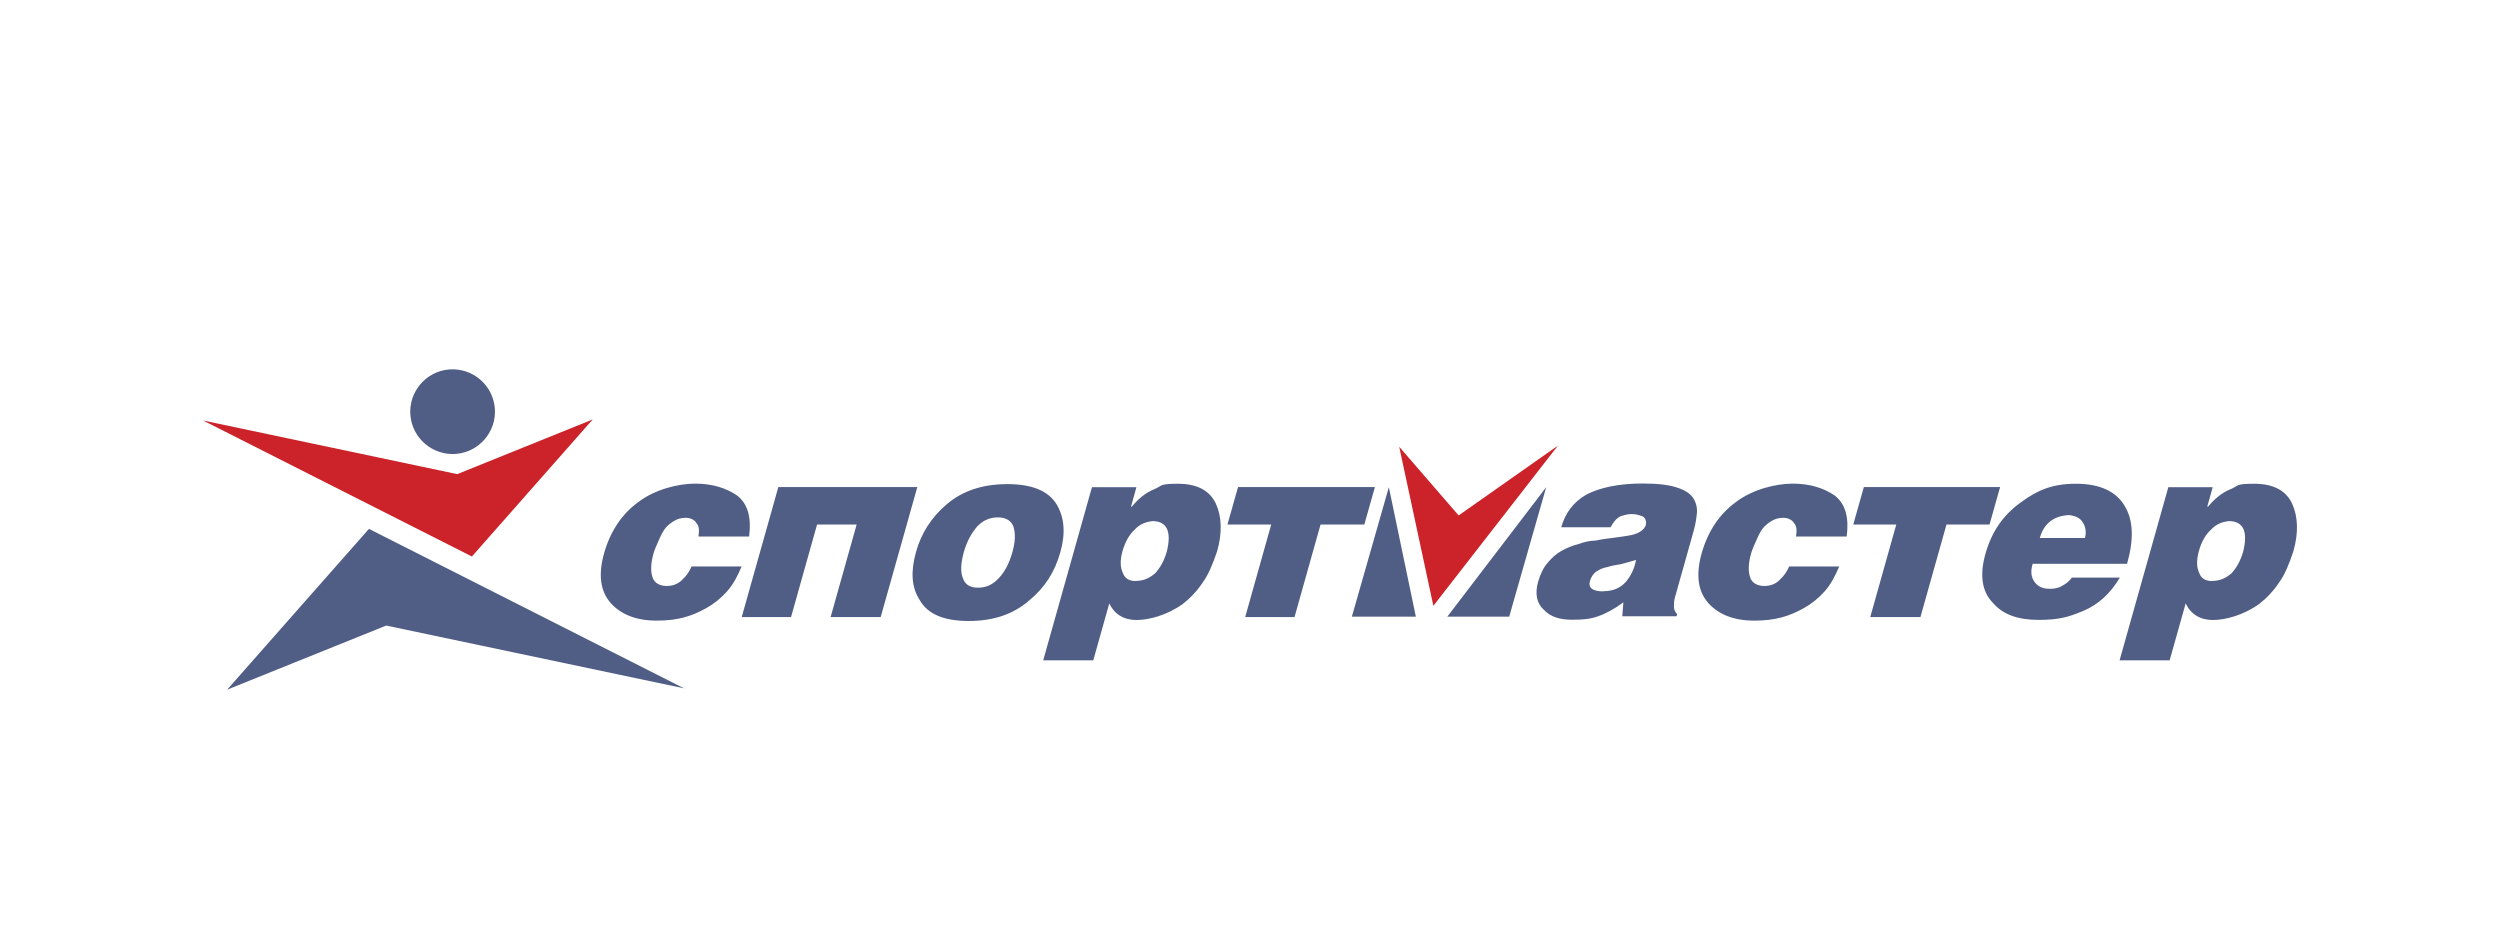 <?xml version="1.0" encoding="UTF-8"?>
<svg xmlns="http://www.w3.org/2000/svg" version="1.1" viewBox="0 0 2027.4 761.3">
  <defs>
    <style>
      .cls-1 {
        fill: #505e86;
      }

      .cls-1, .cls-2 {
        fill-rule: evenodd;
      }

      .cls-2 {
        fill: #cc2229;
      }
    </style>
  </defs>
  <!-- Generator: Adobe Illustrator 28.6.0, SVG Export Plug-In . SVG Version: 1.2.0 Build 709)  -->
  <g>
    <g id="Layer_1">
      <g>
        <path class="cls-1" d="M785.6,503.6c20.3,0,36.5-5.6,49.3-16.9,12.4-10.1,20.6-23.1,25-38.9,4.3-15.2,3.4-28.2-3.1-38.9-6.6-10.7-19.6-16.3-39.9-16.3s-36.5,5.6-49.1,16.3c-12.6,10.7-20.8,23.7-25,38.9-4.4,15.8-3.6,28.7,3.1,38.9,6.4,11.3,19.5,16.9,39.8,16.9ZM793.2,476.6c-6.2,0-10.6-2.3-12.4-7.9-2-5.1-1.7-11.8.8-20.9,2.4-8.5,6-15.2,10.9-20.9,4.8-5.1,10.5-7.3,16.7-7.3s10.6,2.3,12.6,7.3c1.8,5.6,1.6,12.4-.8,20.9-2.5,9-6.1,15.8-10.9,20.9-5,5.6-10.7,7.9-16.9,7.9h0ZM1793.9,471.2c-5.6,0-9-2.3-10.5-6.8-2.1-4.5-2.2-10.1-.2-17.5s5.5-13.5,10-17.5c4.1-4.5,9.1-6.2,14.3-6.8,11.8,0,15.7,8.5,11.6,24.8-2.1,7.3-5.3,13-9.4,17.5-5.2,4.5-10.2,6.2-15.8,6.2h0ZM1758.4,395.2l-39.5,140.3h40.6l13-46.2c4.2,9,12,13.5,22.1,13.5s24.8-3.9,37.5-13c6.3-4.9,11.8-10.8,16.2-17.5,4.6-6.2,8.2-15.2,11.6-25.4,4.1-14.7,3.8-27.6-1-38.3-4.9-10.7-15.1-16.3-30.9-16.3s-12.3,1.7-19.3,4.5c-7,2.8-12.9,7.9-18.1,14.1h-.6l4.4-15.8h-36.1s0,0,0,0ZM1725,457.1c5.4-19.2,5.3-34.9-2-46.8-6.8-11.8-20.3-18-39.4-18s-31.3,5.1-44.9,15.2c-14.1,10.1-23.6,23.7-28.6,41.7-4.8,16.9-2.9,30.4,5.8,39.4,8,9.6,20.3,14.1,37.2,14.1s24.3-2.3,36.4-7.3c12.1-5.1,22-14.1,29.6-27h-38.9c-1.9,2.8-4.8,5.1-8.1,6.8-2.7,1.7-6.3,2.3-9.7,2.3-5.6,0-9.7-1.7-12.5-5.6-2.8-3.9-3.3-8.5-1.5-14.7h76.6s0,0,0,0ZM1654.2,436.3c3.3-11.8,11.3-18,23.8-18.6,4.9.6,8.9,2.3,10.8,5.6,2.4,3.4,3.4,7.9,2,13h-36.6ZM1516.7,500.4l21.1-75h-34.9l8.6-30.4h110.5l-8.6,30.4h-34.9l-21.1,75h-40.6ZM1497.6,435c2-15.2-1-26.5-9.8-33.2-9-6.2-20.4-9.6-33.9-9.6s-32.3,4.5-45.8,14.7c-13.4,9.6-23,23.7-28.1,41.7-4.9,17.5-3.1,31,5.5,40.6,8.2,9,20.3,14.1,37.2,14.1s28-3.4,40.1-10.1c6.3-3.5,12-8.1,16.8-13.5,5-5.6,8.6-12.4,11.9-20.3h-40.6c-1.7,4.1-4.2,7.7-7.5,10.7-3.2,3.4-7.6,5.1-12.7,5.1s-10.1-2.2-11.5-7.3c-1.5-4.5-1.5-10.7.9-19.2.8-2.8,2.3-6.2,3.8-9.6,1.5-3.4,3-6.8,4.9-9.6,1.9-2.8,4.8-5.1,7.5-6.8,2.7-1.7,5.9-2.8,9.8-2.8s7.4,1.7,8.9,4.5c2.2,2.3,2.2,6.2,1.5,10.7h41.1s0,0,0,0ZM1300.5,479.6c-9,0-12.7-2.8-11.1-8.5,1-3.4,2.9-6.2,5.6-7.9,2.7-1.7,5.3-2.8,8.8-3.4,3.1-1.1,7.2-1.7,10.8-2.3,4.3-1.1,8-2.3,12.2-3.4-1.5,7.3-4.2,13-8.5,18-4.8,5.1-10.5,7.3-17.8,7.3ZM1359.6,499.8l.5-1.7c-2.2-2.3-2.7-4.5-2.6-6.8,0-1.7,0-3.9.8-6.8l13.8-49c1.8-6.2,3.3-11.8,3.8-17.5.8-4.7,0-9.5-2.4-13.5-2.3-3.9-6.5-6.8-13.2-9-6.7-2.3-16-3.4-28.4-3.4-19.2,0-34.8,3.4-45.4,9-10.8,6.2-17.2,15.2-20.4,26.5h40c2.4-4.5,4.9-7.3,8.2-9,3.7-1.1,6.1-1.7,8.9-1.7s5.5.6,8.5,1.7c2.5,1.1,3.6,3.4,3,7.3-1.8,4.5-6.6,7.3-14.2,8.5-3.5.6-7.6,1.1-11.8,1.7-4.7.6-9.3,1.1-14.7,2.3-4.5,0-9.3,1.1-13.8,2.8-4.8,1.1-10,3.4-14,5.6s-7.8,5.6-11.1,9.6c-3.4,3.9-5.9,9-7.7,15.2-2.9,10.1-1.1,18,4.8,23.1,5.2,5.6,13,7.9,22.6,7.9s14.8-.6,21.1-2.8c6.8-2.3,13.6-6.2,20.6-11.3l-.9,11.3h44s0,0,0,0ZM1009.8,500.4l21.1-75h-35.5l8.6-30.4h111l-8.6,30.4h-35.5l-21.1,75h-40ZM921,471.2c-5.6,0-8.9-2.3-10.5-6.8-2.1-4.5-2.2-10.1-.2-17.5,2.1-7.3,5.5-13.5,10-17.5,4.1-4.5,9.1-6.2,14.3-6.8,11.8,0,15.7,8.5,11.6,24.8-2.1,7.3-5.3,13-9.4,17.5-5.2,4.5-10.2,6.2-15.8,6.2h0ZM885.5,395.2l-39.5,140.3h40.6l13-46.2c4.2,9,12,13.5,22.1,13.5s24.8-3.9,37.5-13c6.3-4.9,11.8-10.8,16.2-17.5,4.6-6.2,8.2-15.2,11.7-25.4,4.1-14.7,3.8-27.6-1-38.3-4.9-10.7-15.1-16.3-30.9-16.3s-12.3,1.7-19.3,4.5c-7,2.8-12.9,7.9-18.1,14.1h-.6l4.4-15.8h-36.1s0,0,0,0ZM601.5,500.4h40l21.1-75h32.1l-21.1,75h40.6l29.7-105.4h-112.7l-29.7,105.4h0ZM607.5,435c2-15.2-1-26.5-9.8-33.2-9-6.2-20.4-9.6-33.9-9.6s-32.3,4.5-45.8,14.7c-13.4,9.6-23,23.7-28.1,41.7-4.9,17.5-3.1,31,5.5,40.6,8.2,9,20.3,14.1,37.2,14.1s28-3.4,40.1-10.1c6.3-3.5,12-8.1,16.8-13.5,5-5.6,8.6-12.4,11.9-20.3h-40.6c-1.7,4.1-4.2,7.7-7.5,10.7-3.2,3.4-7.6,5.1-12.7,5.1s-10.1-2.2-11.5-7.3c-1.5-4.5-1.5-10.7.9-19.2.8-2.8,2.3-6.2,3.8-9.6,1.5-3.4,3-6.8,4.9-9.6,1.9-2.8,4.8-5.1,7.5-6.8,2.7-1.7,5.9-2.8,9.8-2.8s7.4,1.7,8.9,4.5c2.2,2.3,2.2,6.2,1.5,10.7h41.1s0,0,0,0Z"/>
        <path class="cls-2" d="M1134.7,362.3l27.7,129,101-129.9-80.5,56.6-48.2-55.7Z"/>
        <path class="cls-1" d="M1126.3,395.1l-30,105h51.9s-21.9-105-21.9-105ZM1253.9,395.1l-80.2,105h50.2s30-105,30-105Z"/>
        <path class="cls-2" d="M480.8,340l-98.1,111.3-218-110.3,206.1,43.5s110-44.4,110-44.4Z"/>
        <path class="cls-1" d="M184.2,559.3l115-130.4,255.5,129.3-241.5-50.9s-129,52-129,52ZM364.3,299.6c-18.9,1.5-33,18.2-31.5,37,1.5,18.9,18.2,33,37,31.5,18.9-1.5,33-18.2,31.5-37-1.5-18.9-18.2-33-37-31.5Z"/>
      </g>
    </g>
  </g>
</svg>